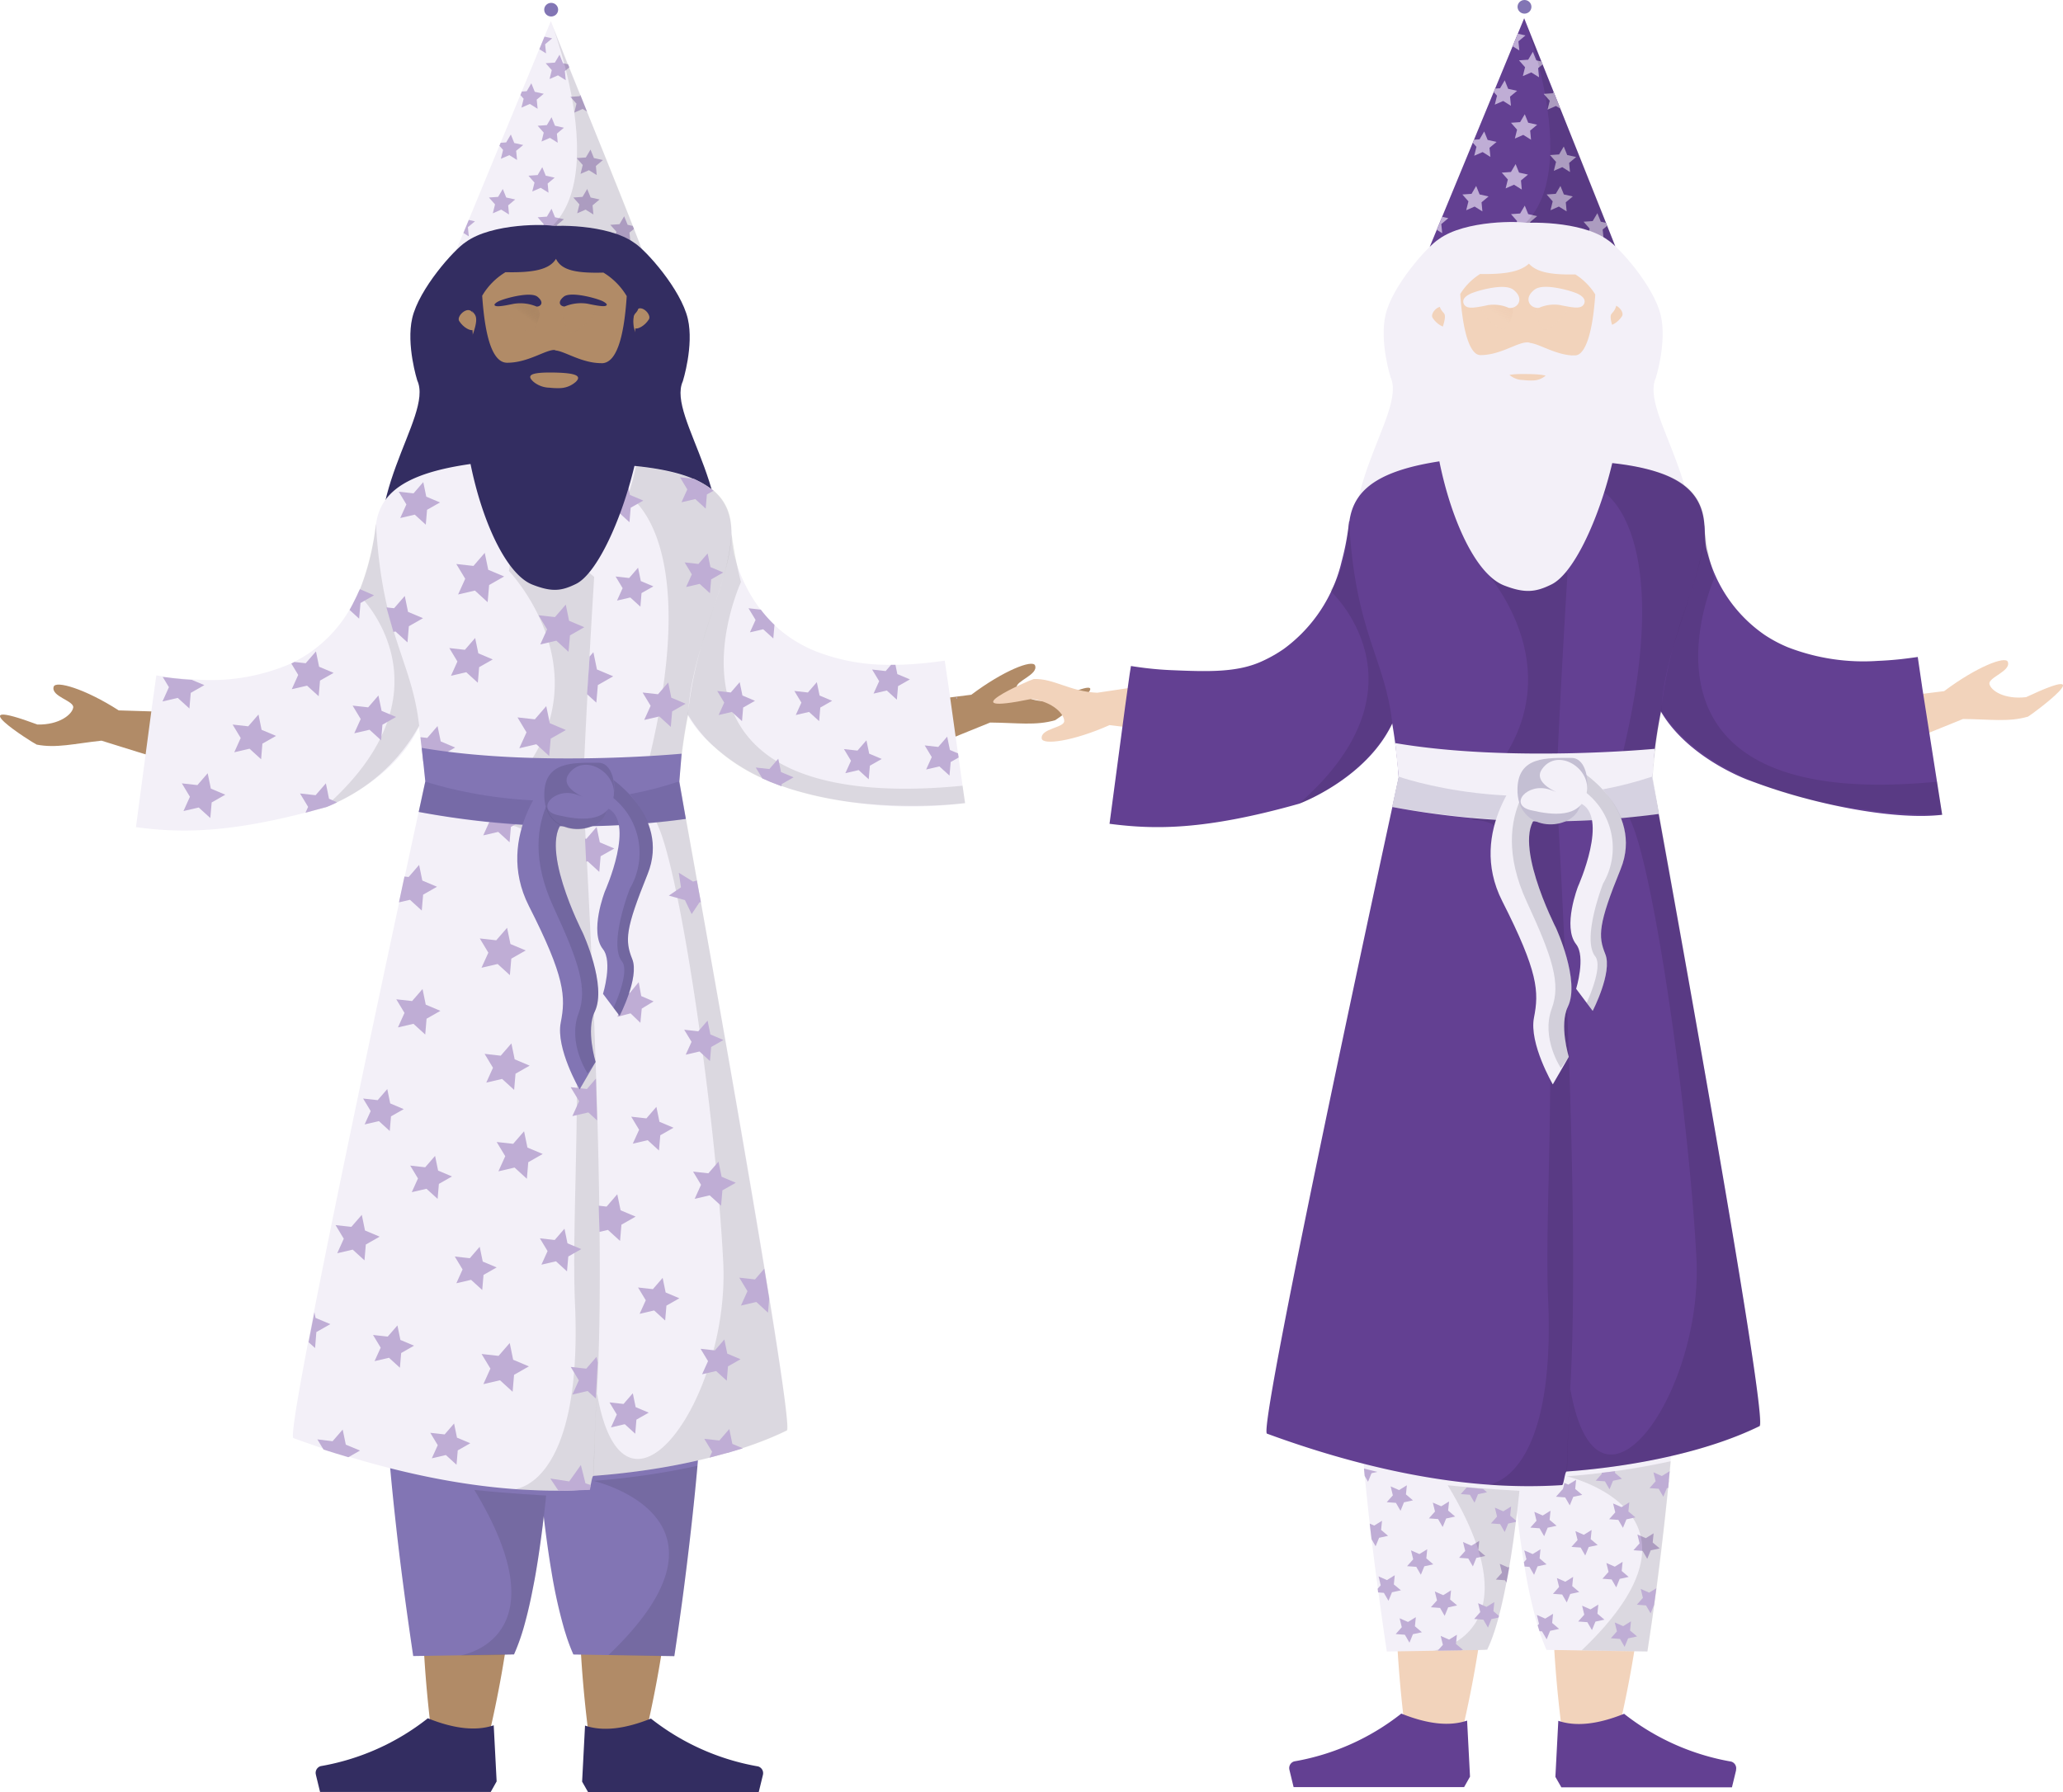 <svg xmlns="http://www.w3.org/2000/svg" xmlns:xlink="http://www.w3.org/1999/xlink" width="224.439" height="195.01" viewBox="0 0 224.439 195.01"><defs><style>.a{fill:#b18b67;}.a,.b,.c,.d,.e,.f,.h,.i,.j,.k,.m,.n,.o,.p,.q,.r,.s,.t,.u,.v{fill-rule:evenodd;}.b{fill:#332d61;}.c,.g{fill:#8275b4;}.d{fill:rgba(1,1,1,0.1);}.e,.u{fill:#f3f0f8;}.f,.l{fill:#bfadd5;}.h{fill:url(#a);}.i{fill:url(#b);}.j,.k{opacity:0.56;}.j{fill:url(#c);}.k{fill:url(#d);}.m{fill:#342c62;}.m,.n{opacity:0.15;}.n{fill:#181933;}.o{fill:#f2d3bb;}.p{fill:#634092;}.q{fill:url(#e);}.r{fill:url(#f);}.s,.t{opacity:0.5;}.s{fill:url(#g);}.t{fill:url(#h);}.u{stroke:#f3f0f8;stroke-miterlimit:10;}.v{fill:#c4bfd3;}.w{fill:#bab0d7;}</style><linearGradient id="a" x1="99.706" y1="-209.659" x2="99.811" y2="-211.185" gradientUnits="objectBoundingBox"><stop offset="0.46" stop-color="#b18b67"/><stop offset="0.91" stop-color="#907155" stop-opacity="0.2"/><stop offset="1" stop-color="#80644b" stop-opacity="0.2"/></linearGradient><linearGradient id="b" x1="1883.158" y1="-2396.232" x2="1883.265" y2="-2397.755" xlink:href="#a"/><linearGradient id="c" x1="0.3" y1="0.715" x2="0.779" y2="-0.003" xlink:href="#a"/><linearGradient id="d" x1="834.731" y1="0.715" x2="835.211" y2="-0.003" xlink:href="#a"/><linearGradient id="e" x1="76.014" y1="-284.546" x2="76.122" y2="-286.066" gradientUnits="objectBoundingBox"><stop offset="0.46" stop-color="#f2d3bb"/><stop offset="1" stop-color="#e9c1a7"/></linearGradient><linearGradient id="f" x1="1738.692" y1="-2320.12" x2="1738.796" y2="-2321.643" xlink:href="#e"/><linearGradient id="g" x1="0.3" y1="0.715" x2="0.779" y2="-0.003" gradientUnits="objectBoundingBox"><stop offset="0.39" stop-color="#f2d3bb"/><stop offset="1" stop-color="#e8c0a6" stop-opacity="0.4"/></linearGradient><linearGradient id="h" x1="778.656" y1="0.715" x2="779.135" y2="-0.003" xlink:href="#g"/></defs><g transform="translate(-0.012)"><g transform="translate(0.012 0.311)"><g transform="translate(34.34 112.144)"><path class="a" d="M314.84,585c.818,21.012,6.483,37.174,6.3,39.082a131.515,131.515,0,0,0-.365,38.359l5.846-.368c5.114-21.187,2.923-35.43,2.194-37.259A232.637,232.637,0,0,0,335.253,585Z" transform="translate(-307.978 -584.819)"/><path class="a" d="M368.64,584.43c.821,21.015,6.483,37.174,6.3,39.082a131.515,131.515,0,0,0-.365,38.359l5.846-.365c5.114-21.193,2.917-35.437,2.191-37.269a232.7,232.7,0,0,0,6.432-39.808Z" transform="translate(-344.722 -584.43)"/><g transform="translate(28.99 74.544)"><path class="b" d="M384.64,826.437l.317-6.1q2.853.97,7.168-.764a26.024,26.024,0,0,0,11.657,5.206h0a.761.761,0,0,1,.536.881.7.7,0,0,1-.016.079l-.45,1.845H385.293Z" transform="translate(-384.64 -819.57)"/></g><g transform="translate(0 74.516)"><path class="b" d="M312.243,827.494H293.675l-.45-1.848a.148.148,0,0,0-.016-.079.764.764,0,0,1,.539-.881h0A25.907,25.907,0,0,0,305.4,819.48q4.308,1.734,7.168.764l.317,6.106Z" transform="translate(-293.195 -819.48)"/></g></g><g transform="translate(41.538 113.25)"><path class="c" d="M384.681,635.949h0c-.025.269-.054.539-.079.812q-.523,5.2-1.268,10.918-.117.9-.247,1.817h0q-.339,2.482-.726,5.072l-10.985-.178a19.886,19.886,0,0,1-.77-2.029q-.1-.317-.2-.634a54.585,54.585,0,0,1-1.423-6.413c-.025-.155-.054-.317-.079-.469-.276-1.693-.523-3.509-.748-5.418h0c-1.953-16.8-1.855-40.9-.8-51.468v-.038l.8.019h0l.805.006,13.372.317C385.793,599.865,386.741,614.724,384.681,635.949Z" transform="translate(-350.534 -587.92)"/><path class="c" d="M333.507,639.417h0c-.032.3-.07.593-.1.888a.41.41,0,0,1-.016.139c-.216,1.728-.45,3.37-.71,4.9q-.146.878-.317,1.709c-.25,1.316-.523,2.536-.818,3.633l-.048.178a24.049,24.049,0,0,1-1.211,3.516l-2.869.048-2.536.041-5.567.089q-.488-3.294-.913-6.432c-.016-.13-.035-.26-.051-.39h0q-.371-2.768-.682-5.408h0c-.067-.567-.133-1.135-.193-1.693q-.3-2.657-.542-5.19c-.057-.6-.111-1.2-.165-1.791-1.775-20.01-.774-34.213,2.574-45.382l13.372-.317.8-.019h0l.8-.019v.038C335.364,598.531,335.463,622.608,333.507,639.417Z" transform="translate(-315.899 -587.92)"/><path class="d" d="M388.51,734.462a81.212,81.212,0,0,0,11.324-1.642c.006,0-.913,10.5-2.536,20.724-.485,0-7.149-.13-7.149-.13C405.861,738.438,388.51,734.462,388.51,734.462Z" transform="translate(-365.491 -686.884)"/><path class="d" d="M344.348,741.11c3.855.406,7.8.609,7.808.609s-1.217,12.846-3.522,17.287c-.488.1-5.824.114-5.824.114S354.223,757.424,344.348,741.11Z" transform="translate(-334.279 -692.546)"/></g><g transform="translate(49.641)"><path class="e" d="M176.813,32.089l-20.213.06.767-1.851h0l.586-1.417,3.335-8.075.136-.327,2.146-5.193.155-.384,1.9-4.6.564-1.366.7-1.687,1.877,4.7.13.32,1.2,3,.729,1.826,4.965,12.43.133.33Z" transform="translate(-156.6 -5.262)"/><path class="f" d="M173.213,47.915l.1,1-.846-.529-.916.4.241-.967-.4-.45.136-.327.6-.041.507-.862.374.926.973.219Z" transform="translate(-166.701 -31.817)"/><path class="f" d="M170,67.637l-.85-.529-.913.4.241-.97-.663-.748,1-.07.507-.859.374.926.976.216-.764.64Z" transform="translate(-164.263 -44.609)"/><path class="f" d="M183.544,60.147l-.85-.529-.916.4.241-.97-.659-.748,1-.07.507-.859.374.926.973.216-.764.64Z" transform="translate(-173.511 -39.493)"/><path class="f" d="M186.711,74.407l-.846-.529-.916.4.241-.967-.659-.748,1-.07.507-.859.374.926.973.216-.764.64Z" transform="translate(-175.676 -49.232)"/><path class="f" d="M198.954,67.637l-.85-.529-.916.4.241-.97-.659-.748,1-.07.507-.859.374.926.973.216-.764.64Z" transform="translate(-184.035 -44.609)"/><path class="f" d="M159.515,76.269l.1,1-.59-.368h0l.587-1.417.672.149Z" transform="translate(-158.253 -51.862)"/><path class="f" d="M186.711,43.007l-.846-.529-.916.4.241-.97-.659-.748,1-.07.507-.859.374.926.973.216-.764.644Z" transform="translate(-175.676 -27.787)"/><path class="f" d="M200.1,54.1l-.85-.529-.913.4.241-.97-.663-.748,1-.07.507-.859.374.926.976.216-.764.644Z" transform="translate(-184.821 -35.361)"/><path class="f" d="M197.57,34.386l-.476-.295-.913.4.241-.97-.663-.745,1-.073.086-.139Z" transform="translate(-183.345 -22.548)"/><path class="f" d="M211.529,76l.1,1-.846-.529-.916.4.241-.97-.663-.748,1-.07.507-.859.377.926.558.124.133.33Z" transform="translate(-192.689 -51.001)"/><path class="f" d="M180.368,30.345l.1,1-.846-.529-.916.4.241-.967-.352-.4.155-.384.533-.035.5-.862.374.926.976.216Z" transform="translate(-171.619 -19.817)"/><path class="f" d="M189.349,20.555l.1.992-.846-.529-.916.4.241-.97-.663-.748,1-.07.507-.859.377.926.567.127.13.32Z" transform="translate(-177.54 -13.13)"/><path class="f" d="M185.714,13.4l.1.992-.729-.453.564-1.366.834.184Z" transform="translate(-176.051 -8.896)"/><ellipse class="g" cx="0.758" cy="0.742" rx="0.758" ry="0.742" transform="translate(9.565)"/><path class="d" d="M362.69,265.329c11.917-2.695,3.56-24.249,3.56-24.249.913,2.7,7.808,19.088,10.046,25.251C373.031,272.6,362.69,265.329,362.69,265.329Z" transform="translate(-355.96 -239.092)"/></g><g transform="translate(41.376 24.173)"><path class="b" d="M371.857,311.469c.751-.257,6.832-.361,9.7,1.731,1.268.8,5.072,5.072,5.808,8.262.675,2.923-.545,6.784-.545,6.784-1.829,4,7.047,13.074,2.913,23.238-1.176,2.891-13.451,10.462-12.047-5.827.266-3.094-.98-9.951-.951-13.261C376.295,331.435,371.15,313.764,371.857,311.469Z" transform="translate(-353.909 -311.248)"/><path class="b" d="M329.489,332.121c.035,3.313-1.208,10.17-.951,13.264,1.395,16.288-10.883,8.718-12.047,5.827-4.121-10.164,4.755-19.24,2.913-23.238,0,0-1.221-3.861-.545-6.784.736-3.17,4.552-7.459,5.808-8.262,2.853-2.1,8.946-1.988,9.7-1.731C335.053,313.506,329.9,331.164,329.489,332.121Z" transform="translate(-315.387 -311.062)"/><path class="a" d="M358.634,337.756l4.755,7.675H346.981l4.651-7.586c-2.853-1.129-5.282-7.678-4.559-16.349.666-8.024,16.453-6.233,16.98-.361C364.867,330.21,360.936,337.166,358.634,337.756Z" transform="translate(-336.94 -314.496)"/><g transform="translate(27.521 9.057)"><path class="a" d="M402.429,341.821l-.1.9s-.4-2.264.2-2.9,1.687.529,1.363,1.024C403.4,341.611,402.648,341.916,402.429,341.821Z" transform="translate(-402.197 -339.63)"/></g><g transform="translate(8.526 9.253)"><path class="a" d="M343.8,342.42l.1.9s.4-2.26-.2-2.9c-.548-.593-1.687.529-1.363,1.027C342.826,342.211,343.577,342.519,343.8,342.42Z" transform="translate(-342.281 -340.248)"/></g><path class="h" d="M367.778,352.391c-.025.5-.663.333-.935.174a.558.558,0,0,1-.273-.669c.1-.168.58-.168.884-.092C367.6,351.833,367.787,352.2,367.778,352.391Z" transform="translate(-350.325 -338.855)"/><path class="i" d="M377.769,352.451c.025.5.663.333.951.174a.555.555,0,0,0,.269-.669c-.1-.168-.577-.168-.884-.092C377.947,351.9,377.76,352.258,377.769,352.451Z" transform="translate(-357.993 -338.896)"/><path class="j" d="M362.01,339.171c-.682,2.511-1.135,1.715-1.677,1.534a5.76,5.76,0,0,1-2.029-2.384c.178-.786,2.219-.558,2.774-.52C361.76,337.849,362.118,338.774,362.01,339.171Z" transform="translate(-344.697 -329.283)"/><path class="k" d="M377.881,339.281c.682,2.508,1.135,1.715,1.677,1.531a5.772,5.772,0,0,0,2.029-2.381c-.178-.786-2.219-.558-2.774-.52C378.135,337.959,377.777,338.887,377.881,339.281Z" transform="translate(-358.057 -329.358)"/><path class="b" d="M354.757,335.844a2.344,2.344,0,0,1,.552-.269c.843-.317,3.253-.923,3.934-.365.808.666.285,1.084-.1,1.065a4.516,4.516,0,0,0-2.5-.3c-1.417.3-2.045.355-2.083.111C354.545,336.022,354.643,335.939,354.757,335.844Z" transform="translate(-342.139 -327.399)"/><path class="b" d="M381.894,335.811a2.124,2.124,0,0,0-.552-.269c-.84-.317-3.253-.926-3.931-.365-.808.663-.288,1.081.1,1.065a4.561,4.561,0,0,1,2.5-.3c1.417.3,2.042.355,2.083.108C382.107,335.986,382.009,335.894,381.894,335.811Z" transform="translate(-357.457 -327.376)"/></g><g transform="translate(0 71.915)"><path class="a" d="M503.127,464.061c-2.387.276-3.839-.72-3.994-1.433s2.384-1.4,2-2.413c-.257-.675-3.421.548-6.933,3.189l-1.95.247-8.192,1.034-1,.127.615,2.818.783,3.586,5.174-2.1,2.581-1.049,1.772-.72,2.267-.919c2.983.029,4.968.355,7.073-.254C503.847,465.894,511.776,460,503.127,464.061Z" transform="translate(-388.528 -460.033)"/><path class="a" d="M188.863,473.716c2.127.418,4.083-.108,7.051-.428l2.3.716,1.8.561,2.644.805,5.266,1.636.571-3.725.447-2.942-1-.032-8.2-.254-1.953-.06c-3.649-2.346-6.863-3.284-7.079-2.574-.317,1.068,2.241,1.522,2.127,2.264s-1.5,1.9-3.89,1.848C180.1,468.245,188.33,473.469,188.863,473.716Z" transform="translate(-184.872 -464.92)"/></g><g transform="translate(14.785 49.921)"><path class="e" d="M263.367,428.816a11.5,11.5,0,0,1-1.065,3.842c-2.013,4.283-6.268,6.892-8.585,8.049l-.2.1-.1.048H253.4l-.158.073-.342.159h0l-.25.111-.247.1-.076.029-.073.032h-.041l-.073.029h0q-1.122.317-2.168.586c-9.007,2.324-14.006,2.168-18.457,1.585l1.7-12.808.488-3.506.029-.2.735.111c.371.054.732.1,1.091.139q1.065.12,2.067.178l.479.025a21.94,21.94,0,0,0,9.9-1.585l.447-.2.333-.168a14.539,14.539,0,0,0,1.712-1.024,14.792,14.792,0,0,0,4.273-4.644,18.075,18.075,0,0,0,.856-1.633c.067-.146.133-.295.2-.444.025-.057.048-.111.07-.168a21.344,21.344,0,0,0,.923-2.7c.016-.051.029-.1.041-.152a27.561,27.561,0,0,0,.6-2.932h0c.019-.117.035-.235.051-.352.038-.276.073-.555.1-.831a.176.176,0,0,1,0-.038l1.29-.086,3.912-.26C262.882,413.866,263.751,424.682,263.367,428.816Z" transform="translate(-231.51 -403.784)"/><path class="e" d="M447.751,439.638l-.415.048a46.054,46.054,0,0,1-18.739-1.636h0l-.8-.276h-.035l-.437-.162-.092-.038c-.1-.035-.317-.12-.634-.244l-.07-.029c-.238-.1-.523-.228-.843-.384a22.266,22.266,0,0,1-5.627-3.773,11.848,11.848,0,0,1-3.912-7.383c-.4-3.887.469-14.05.558-17.392l3.877.244,1.268.079c.032.276.067.548.108.815.016.114.032.222.051.333l.244-.292c.041.247.067.51.086.78a12.967,12.967,0,0,0,.263,2.267.6.6,0,0,0,.041.143c.089.3.178.6.276.888a16.84,16.84,0,0,0,2.59,4.965A13.91,13.91,0,0,0,427,420.242a14.186,14.186,0,0,0,1.9,1.512,15.251,15.251,0,0,0,2.473,1.312,21.593,21.593,0,0,0,8.3,1.519h.476c.339,0,.688,0,1.04-.025.812-.035,1.655-.1,2.536-.193q.891-.1,1.813-.231l.029.184.485,3.3.926,6.613.063.441Z" transform="translate(-357.543 -402.48)"/><path class="e" d="M285.428,496.033c-.951-1.084,14.361-71.447,14.361-71.447-1.5-21.912-15-32.612,7.12-34.8l2.634.761a32.284,32.284,0,0,0,6.955.114l2.485-.634c24.705.859,9.764,13.131,8.4,34.555,0,0,12.846,70.062,11.7,70.629-5.561,2.726-13.343,4.375-21,4.945-.193,0-.3,1.465-.495,1.477C306.368,502.4,294.739,499.454,285.428,496.033Z" transform="translate(-268.306 -389.79)"/><path class="d" d="M409.57,496.3c-8.747,4.264-21.06,4.961-21.06,4.961s.288-9.58.409-8.9c2.958,16.647,14.456.437,13.717-14.348-.77-15.429-4.625-42.551-7.228-47.8a30.283,30.283,0,0,1-.739-7.39c5.668-23.9-2.387-28.256-2.387-28.256a28.758,28.758,0,0,0,.865-3.189,25.852,25.852,0,0,1,6.023,1.268c9.755,3.728.159,14.726-.361,25.812a59.015,59.015,0,0,0-.951,7.234S410.54,495.826,409.57,496.3Z" transform="translate(-338.738 -390.876)"/><path class="d" d="M363.731,512.439s-6.569.247-7.967-.082c0,0,7.311-.491,6.442-20.162-.694-15.436,3.563-51.871-8.017-52.2-.888-.025-.6-2.375.035-3,12.532-12.281.786-24.518.786-24.518.574-1.725-2.08-6.879-2.08-6.879,2.961.181,11.356,7.536,11.362,7.536s-.548,8.544-1.068,19.63a20.5,20.5,0,0,0,.082,7.723s2.473,42.56,1.268,61.648c-.269,4.324-.282,8.829-.365,8.826C364.023,510.952,363.915,512.376,363.731,512.439Z" transform="translate(-314.437 -400.588)"/><path class="d" d="M306.414,433.072a19.764,19.764,0,0,1-8.474,8.1c-.07.035-1.408.656-1.655.761l-.225.07c12.38-10.829,6.588-19.972,4.321-22.616a9.509,9.509,0,0,0-.656-.7l.3-.6a29.723,29.723,0,0,0,1.687-6.974.158.158,0,0,1,0-.035C302.381,423.273,305.625,425.955,306.414,433.072Z" transform="translate(-275.596 -404.331)"/><path class="d" d="M451.081,443.735l-.415.048c-2,.209-10.839.935-18.739-1.636h0l-.8-.276h-.035l-.437-.162-.092-.038c-.209-.079-.415-.159-.634-.244l-.07-.029-.222-.1c-.2-.086-.409-.171-.612-.263a19.554,19.554,0,0,1-5.637-3.8,15.532,15.532,0,0,1-2.47-3.151c1.062-9.441,4.162-12.925,4.755-19.655v-.057c0-.019.174,1.423.574,3.354.127.612.279,1.268.453,1.959,0,0-6.16,13.347,3.833,19.459.1.063.2.121.3.178,3.874,2.244,10.3,3.471,19.972,2.52Z" transform="translate(-360.873 -406.577)"/></g><g transform="translate(17.676 51.628)"><path class="l" d="M202.33,286.208l-1.262-1.154-.168.041-.12-2.5.146.016,1.116-1.29.346,1.674,1.576.666-1.487.843Z" transform="translate(-154.809 -243.274)"/><path class="l" d="M214.129,339.012l-1.068-1.027-1.436.374.625-1.42-.739-1.312,1.458.149.976-1.186.276,1.512,1.344.58-1.287.786Z" transform="translate(-162.137 -279.657)"/><path class="l" d="M181.049,245.271l-1.4-1.281-1.851.431.783-1.728-.98-1.626,1.886.209,1.243-1.436.384,1.861,1.75.739-1.652.938Z" transform="translate(-138.977 -214.944)"/><path class="l" d="M168.34,276.264l-1.236-1.129-1.63.38.691-1.525-.865-1.433,1.664.187,1.094-1.265.339,1.639,1.541.65-1.455.827Z" transform="translate(-130.577 -236.554)"/><path class="l" d="M139.792,167.589l-1.2-1.091-1.579.368.669-1.477L136.85,164l1.61.181,1.059-1.224.327,1.585,1.493.628-1.408.8Z" transform="translate(-111.146 -162.437)"/><path class="l" d="M134.912,207.083l-1.306-1.189-.225.051-.761-2.672.837.092,1.16-1.335.355,1.731,1.629.688-1.538.875Z" transform="translate(-108.257 -189.121)"/><path class="l" d="M160.011,192.607l-1.385-1.265-1.829.425.774-1.709-.97-1.607,1.867.209,1.227-1.42.38,1.839,1.728.729-1.63.929Z" transform="translate(-124.635 -179.02)"/><path class="l" d="M188.092,210.133l-1.325-1.208-1.75.406.742-1.636-.929-1.538,1.785.2L187.791,205l.361,1.759,1.655.7-1.56.888Z" transform="translate(-143.915 -191.149)"/><path class="l" d="M202.488,226.818l-1.008-.919.273-4.093.412-.476.39,1.88,1.766.745-1.668.951Z" transform="translate(-155.287 -202.302)"/><path class="l" d="M157.317,221.323l-1.259-1.148-1.661.387.7-1.553-.881-1.461,1.693.19,1.116-1.287.346,1.668,1.569.666-1.48.84Z" transform="translate(-123.009 -198.969)"/><path class="l" d="M289.457,457.233l-1.48.84-.146,1.7-1.268-1.151-1.658.387.7-1.553-.748-1.24.333-.168,1.23.136,1.116-1.287.342,1.668Z" transform="translate(-270.838 -435.955)"/><path class="l" d="M307.493,434.216l-1.157.659-.317.184-.146,1.7-1.043-.951c.317-.52,1.1-2.187,1.122-2.245h.032Z" transform="translate(-284.477 -421.38)"/><path class="l" d="M124.127,241.066l-1.259-1.148-1.661.384.7-1.55-.881-1.461,1.693.19,1.116-1.29.346,1.671,1.569.663-1.48.843Z" transform="translate(-100.341 -212.451)"/><path class="l" d="M291.875,502.263h-.022l-.159.073-.342.158h0l-.25.111-.247.1-.076.029-.073.032h-.041l-.073.029h0q-1.122.317-2.168.586l.288-.634-.881-1.461,1.693.19,1.119-1.29.342,1.671Z" transform="translate(-272.867 -466.887)"/><path class="l" d="M65.517,267.746,64.256,266.6l-1.658.384.7-1.553-.878-1.458,1.693.19,1.116-1.29.346,1.671,1.569.663-1.48.843Z" transform="translate(-60.312 -230.673)"/><path class="l" d="M82.947,247.583l-1.259-1.148-1.661.387.7-1.553-.881-1.461,1.7.19,1.116-1.287L83,244.378l1.572.663-1.484.843Z" transform="translate(-72.216 -216.905)"/><path class="l" d="M245.186,464.534l-1.48.843-.146,1.7-1.268-1.151-1.661.387.7-1.553-.675-1.119c.371.054.732.1,1.091.139q1.065.12,2.067.178Z" transform="translate(-240.63 -441.924)"/><path class="l" d="M146.433,251.573l-1.259-1.148-.593.136-.3-2.657.748.082,1.116-1.287.346,1.668,1.569.666-1.48.84Z" transform="translate(-116.22 -219.63)"/><path class="l" d="M325.9,530.555l-1.509.859-.149,1.731-1.284-1.17-1.2.279c.2-.951.4-1.9.6-2.812l.457.051,1.138-1.312.349,1.7Z" transform="translate(-296.033 -486.004)"/><path class="l" d="M167.935,321.075l-1.331-1.214-1.756.409.745-1.642-.932-1.547,1.791.2,1.179-1.36.365,1.766,1.661.7-1.566.891Z" transform="translate(-130.14 -266.905)"/><path class="l" d="M198.722,372.236l-.957-.872-1.737.4.735-1.623-.923-1.528,1.775.2.976-1.132Z" transform="translate(-151.435 -302.256)"/><path class="l" d="M169.525,360.66l-1.309-1.192-1.721.4.729-1.614-.913-1.515,1.756.2,1.16-1.338.358,1.734,1.629.688-1.538.875Z" transform="translate(-131.267 -294.006)"/><path class="l" d="M139.158,341.9l-1.281-1.167-1.687.393.713-1.579-.894-1.48,1.721.19,1.135-1.309.349,1.7,1.595.675-1.506.856Z" transform="translate(-110.572 -281.269)"/><path class="l" d="M127.518,375.842l-1.179-1.075-1.553.361.659-1.455-.824-1.363,1.585.178,1.043-1.208.32,1.563,1.471.621-1.385.786Z" transform="translate(-102.793 -304.715)"/><path class="l" d="M143.77,398.876l-1.211-1.1-1.6.371.675-1.493-.846-1.4,1.63.184,1.075-1.24.33,1.6,1.509.637-1.423.812Z" transform="translate(-113.837 -320.362)"/><path class="l" d="M173.744,390.931l-1.338-1.22-1.759.412.745-1.648-.932-1.547,1.794.2,1.186-1.366.365,1.772,1.664.7-1.572.894Z" transform="translate(-134.101 -314.605)"/><path class="l" d="M188.238,423.851l-1.2-1.094-1.582.368.669-1.48-.837-1.389,1.614.181,1.062-1.227.327,1.588,1.5.631-1.411.805Z" transform="translate(-144.229 -337.45)"/><path class="l" d="M118.315,419.409l-1.281-1.167-1.683.393.713-1.579-.894-1.481,1.718.19,1.135-1.306.349,1.7,1.595.672-1.506.856Z" transform="translate(-96.339 -334.206)"/><path class="l" d="M159.073,430.128l-1.214-1.106-1.6.371.675-1.5-.846-1.408,1.633.184,1.075-1.243.333,1.607,1.512.64-1.427.812Z" transform="translate(-124.286 -341.699)"/><path class="l" d="M293.131,683.017l-1.522.865-.139,1.737-.71-.634q.317-1.585.634-3.256l.127.612Z" transform="translate(-274.868 -590.875)"/><path class="l" d="M130.946,457l-1.189-1.084-1.569.365.666-1.468-.834-1.379,1.6.178,1.056-1.217.323,1.579,1.484.625-1.4.8Z" transform="translate(-105.115 -360.112)"/><path class="l" d="M298.421,724.279l-1.268.726q-1.369-.406-2.7-.831l-.672-1.11,1.655.2,1.1-1.268.339,1.642Z" transform="translate(-276.93 -618.379)"/><path class="l" d="M150.533,490.566l-1.16-1.059-1.528.358.647-1.43-.812-1.344,1.56.174,1.027-1.186.317,1.538,1.446.609-1.363.777Z" transform="translate(-118.543 -383.121)"/><path class="l" d="M168.656,463.74l-1.373-1.252-1.807.422.764-1.693-.961-1.588,1.848.206,1.214-1.4.374,1.82,1.712.723-1.614.916Z" transform="translate(-130.563 -364.237)"/><path class="l" d="M198.606,467.72l-.891-.812-1.658.387.7-1.55-.881-1.458,1.693.19,1.113-1.287.13.618Z" transform="translate(-151.462 -367.488)"/><path class="l" d="M189.777,503.148l-.9-1.351,2.054.314,1.268-1.782.5,1.991.574.187-.082.523Z" transform="translate(-146.681 -392.854)"/><path class="l" d="M211.979,480.1l-1.138-1.037-1.5.349.634-1.4-.8-1.322,1.531.171,1.008-1.163.311,1.509,1.42.6-1.338.761Z" transform="translate(-160.546 -376.032)"/><path class="l" d="M430.757,723.9h0q-.831.26-1.671.5h-.06q-.951.266-1.9.51h0l.288-.634-.853-1.411,1.639.184,1.081-1.249.333,1.617,1.129.476" transform="translate(-367.616 -618.242)"/><path class="l" d="M243.28,461.726l-1.16-1.056-1.525.355.647-1.43-.812-1.344,1.56.174,1.027-1.186.317,1.538,1.442.609-1.363.777Z" transform="translate(-181.889 -363.424)"/><path class="l" d="M240.9,400.987l-1.24-1.129-1.633.38.691-1.528-.865-1.436,1.664.184,1.1-1.268.339,1.645,1.544.653-1.458.827Z" transform="translate(-180.127 -321.728)"/><path class="l" d="M441.833,669.991v.133l-.124,1.433-1.268-1.16-1.674.39.71-1.563-.888-1.471,1.706.19.98-1.132.029-.032Q441.573,668.406,441.833,669.991Z" transform="translate(-375.833 -580.664)"/><path class="l" d="M221.928,440.728l-1.2-1.094-1.579.368.669-1.477-.84-1.389,1.614.181,1.062-1.227.327,1.588,1.493.631-1.408.8Z" transform="translate(-167.239 -348.979)"/><path class="l" d="M207.8,412.455l-1.316-1.2-.926.216-.079-2.853.856.1,1.163-1.344.361,1.744,1.636.691-1.544.878Z" transform="translate(-158.019 -329.364)"/><path class="l" d="M219.648,382.132l-1.227-1.122-1.62.377.688-1.512-.859-1.423,1.652.184,1.087-1.255.333,1.626,1.531.647-1.442.821Z" transform="translate(-165.634 -308.881)"/><path class="l" d="M237.619,352.173l-1.138-1.037-1.5.349.637-1.4-.8-1.319,1.531.171,1.011-1.163.308,1.509,1.42.6-1.338.761Z" transform="translate(-178.057 -288.658)"/><path class="l" d="M229.53,299.519l1.325-.9-.238-1.588,1.55.964.409-.124.444,2.374-.149,0-.853,1.284-.732-1.519Z" transform="translate(-174.445 -254.004)"/><path class="l" d="M223.6,236.561l-1.249-1.138-1.645.384.7-1.541-.875-1.446,1.68.187,1.106-1.278.339,1.655,1.557.656-1.468.837Z" transform="translate(-168.298 -209.405)"/><path class="l" d="M237.715,191.764l-1.122-1.021-1.474.342.625-1.379-.783-1.3,1.506.168.992-1.144.308,1.484,1.395.59-1.319.751Z" transform="translate(-178.153 -179.149)"/><path class="l" d="M213.975,196.579l-1.1-1-1.446.336.612-1.35-.764-1.271,1.474.165.97-1.119.3,1.452,1.366.577-1.29.732Z" transform="translate(-161.98 -182.503)"/><path class="l" d="M444.572,441.9h0l-.127,1.48-1.1-1-1.442.333.612-1.35-.767-1.268,1.338.149a13.918,13.918,0,0,0,1.484,1.655Z" transform="translate(-377.991 -425.847)"/><path class="l" d="M248.845,235.859l-1.1-1-1.442.336.609-1.35-.764-1.268,1.474.165.97-1.122.3,1.452,1.366.577-1.287.732Z" transform="translate(-185.796 -209.33)"/><path class="l" d="M275.315,235.859l-1.1-1-1.442.336.612-1.35-.767-1.268,1.474.165.97-1.122.3,1.452,1.366.577-1.287.732Z" transform="translate(-203.874 -209.33)"/><path class="l" d="M488.269,461.085l-1.287.732-.13,1.477-1.094-1-1.442.336.612-1.35-.767-1.268,1.471.168.59-.682h.476l.206,1.011Z" transform="translate(-406.956 -439.097)"/><path class="l" d="M321.05,252.587l-.869.495-.127,1.477-1.1-1-1.442.336.612-1.351-.767-1.271,1.474.165.97-1.119.3,1.452.881.371Z" transform="translate(-234.431 -222.102)"/><path class="l" d="M292.325,255.819l-1.094-1-1.446.336.612-1.351-.767-1.271,1.474.165.973-1.119.3,1.452,1.366.577-1.29.732Z" transform="translate(-215.492 -222.963)"/><path class="l" d="M448.342,493.759l-1.287.735-.019.219H447l-.437-.162-.092-.038c-.1-.035-.317-.12-.634-.244l-.07-.029-.222-.1c-.2-.086-.409-.171-.612-.263v-.022l-.7-1.16,1.477.162.758-.875.212-.244.086.422.212,1.03Z" transform="translate(-379.685 -461.116)"/><path class="l" d="M421.04,398.542l-1.135-1.037-1.5.349.634-1.4-.793-1.316,1.525.168A12.692,12.692,0,0,1,421.9,396.6l-.732.4Z" transform="translate(-361.941 -395.14)"/><path class="l" d="M209.849,166.994l-1.167-1.065-1.538.358.65-1.439-.815-1.35,1.569.174,1.033-1.192.317,1.544,1.455.615-1.373.78Z" transform="translate(-159.043 -162.109)"/><path class="c" d="M328.893,488l.384,3.658-.716,3.316a91.776,91.776,0,0,0,29.061.758l-.707-4.067.247-3.031S341.38,490.14,328.893,488Z" transform="translate(-300.684 -458.561)"/><path class="m" d="M329.249,499.55s13.416,4.755,27.581,0l.751,4.061s-12.383,2.219-29.061-.758Z" transform="translate(-300.657 -466.45)"/><path class="c" d="M390.7,496.62s7.222,4.546,4.6,11.01c-2.441,6-2.466,7.263-1.668,9.244s-1.376,6.179-1.376,6.179l-1.807-2.4s1.068-3.487,0-4.854c-1.519-1.9.206-6.3.206-6.3s3.443-7.675.216-9.079Z" transform="translate(-342.522 -464.449)"/><path class="c" d="M366.192,496.64s-6.47,6.734-2.536,14.478,4.013,9.872,3.459,12.681,2.051,7.272,2.051,7.272l1.744-3s-1.068-3.459-.1-5.459c1.37-2.821-1.3-8.591-1.3-8.591s-5.155-10.034-1.791-12.4Z" transform="translate(-323.788 -464.462)"/><path class="n" d="M390.25,495.62s8.065,4.242,5.339,11.327c-2.121,5.51-2.628,6.8-1.668,9.244.78,1.988-1.376,6.188-1.376,6.188l-.663-.884s1.836-3.89.926-5.05c-1.5-1.924.859-7.926.859-7.926a7.687,7.687,0,0,0-2.01-10.024Z" transform="translate(-342.817 -463.766)"/><path class="n" d="M373.586,495.14s-6.974,4.882-2.283,15.043c2.777,5.995,3.731,8.9,2.73,11.59-1.214,3.256.983,6.515.983,6.515l.878-1.23s-1.068-3.459-.1-5.459c1.37-2.821-1.3-8.591-1.3-8.591s-6.48-12.516-.184-12.969Z" transform="translate(-328.769 -463.438)"/><path class="c" d="M376.551,495.849c-1.468-2.336,3.738-1.363,1.842,2.755-1.119,2.435-6.784,2.5-6.657-2.273.082-3.538,3.221-3.335,5.9-3.335S379.709,500.873,376.551,495.849Z" transform="translate(-330.171 -461.972)"/><path class="n" d="M376.458,495.962c-1.468-2.34,3.738-1.366,1.845,2.752-1.122,2.435-6.784,2.5-6.657-2.273.086-3.535,3.227-3.335,5.909-3.335S379.615,501,376.458,495.962Z" transform="translate(-330.109 -462.047)"/><path class="c" d="M375.867,497.033c2.463.824-2.124-.387-.843-2.219,1.7-2.441,5.5-.048,4.854,2.641s-3.63,2.4-6.077,1.817S373.432,496.218,375.867,497.033Z" transform="translate(-330.834 -462.522)"/></g><path class="b" d="M354.316,313.05c-11.042.2-9.78,8.071-9.7,8.081.032,1.252,1.287.463.209,3.379-2.986,8.065,1.455,25.045,6.559,27.042,2.146.837,3.17.691,4.755-.089,3.975-1.988,9.587-18.837,6.6-26.9-1.081-2.917.178-2.13.206-3.383C363.012,321.169,365.428,313.795,354.316,313.05Zm1.721,16.485a2.688,2.688,0,0,1-1.734.634,7.589,7.589,0,0,1-1.062-.048,2.819,2.819,0,0,1-1.734-.634c-.761-.678-.488-1.062,2.219-1.014,2.406.044,3.1.361,2.311,1.068Zm2.888-2.083c-2.162.016-4.017-1.3-5.022-1.382h0a.317.317,0,0,0-.155-.054c-.983,0-2.888,1.4-5.123,1.389q-2.219,0-2.711-7.291a7.335,7.335,0,0,1,2.536-2.562c2.99.067,4.781-.266,5.494-1.455.577,1.227,2.127,1.585,5.158,1.5a7.416,7.416,0,0,1,2.536,2.561q-.476,7.285-2.714,7.3Z" transform="translate(-293.455 -288.246)"/></g><g transform="translate(104.026 0)"><g transform="translate(36.242 112.024)"><path class="o" d="M648.37,583.65c.818,20.99,6.477,37.133,6.293,39.038A131.323,131.323,0,0,0,654.3,661l5.836-.365c5.11-21.161,2.92-35.392,2.191-37.215a232.745,232.745,0,0,0,6.435-39.77Z" transform="translate(-641.516 -583.466)"/><path class="o" d="M702.11,583.07c.818,20.99,6.477,37.133,6.293,39.041a131.332,131.332,0,0,0-.365,38.312l5.84-.368c5.107-21.161,2.917-35.389,2.187-37.215a232.377,232.377,0,0,0,6.435-39.77Z" transform="translate(-678.22 -583.07)"/><g transform="translate(28.959 74.462)"><path class="p" d="M718.1,824.81l.317-6.1q2.853.97,7.158-.764a25.97,25.97,0,0,0,11.644,5.2h0a.755.755,0,0,1,.536.878.716.716,0,0,1,0,.079l-.447,1.845H718.75Z" transform="translate(-718.1 -817.95)"/></g><g transform="translate(0 74.436)"><path class="p" d="M645.778,825.872H627.23l-.447-1.845a.316.316,0,0,1-.016-.079.754.754,0,0,1,.536-.878h0a25.9,25.9,0,0,0,11.644-5.2q4.3,1.731,7.158.761l.317,6.1Z" transform="translate(-626.751 -817.87)"/></g></g><g transform="translate(43.431 113.124)"><path class="e" d="M718.1,634.521h0c-.025.269-.054.539-.079.812q-.517,5.193-1.268,10.906c-.082.6-.162,1.2-.247,1.813h0q-.342,2.482-.726,5.072l-10.975-.181a20.179,20.179,0,0,1-.77-2.029c-.067-.206-.133-.418-.2-.634a54,54,0,0,1-1.42-6.407c-.029-.155-.054-.317-.079-.469-.276-1.69-.526-3.487-.748-5.412h0c-1.95-16.8-1.851-40.842-.8-51.411a.2.2,0,0,1,0-.041l.8.022h0l.8.019,13.359.317C719.223,598.479,720.168,613.316,718.1,634.521Z" transform="translate(-684.002 -586.54)"/><path class="e" d="M667.017,637.986h0q-.054.447-.1.884l-.019.143c-.212,1.725-.447,3.364-.707,4.895q-.147.88-.317,1.712c-.254,1.309-.526,2.536-.818,3.627l-.048.177a24.133,24.133,0,0,1-1.2,3.519l-2.853.048-2.536.041-5.561.089q-.494-3.294-.913-6.426a3.432,3.432,0,0,0-.051-.393h0q-.377-2.764-.694-5.405h0c-.07-.567-.133-1.132-.2-1.693q-.3-2.653-.539-5.183-.089-.9-.165-1.788c-1.775-19.972-.774-34.175,2.568-45.334l13.362-.317.8-.019h0l.8-.022v.041C668.872,597.148,668.97,621.194,667.017,637.986Z" transform="translate(-649.428 -586.54)"/><path class="f" d="M503.043,526.4l-.976.212-.377.926-.5-.862-1-.076.666-.745-.238-.97.913.4.853-.526-.1,1Z" transform="translate(-488.897 -470.217)"/><path class="f" d="M485.2,529.279l-.976.212-.377.922-.5-.862-1-.073.666-.745-.238-.973.913.4.853-.523-.1.992Z" transform="translate(-476.713 -472.184)"/><path class="f" d="M656.377,753.329l-.976.212-.38.922-.444-.773h0c-.07-.567-.133-1.132-.2-1.693l.491.216.85-.523-.1.992Z" transform="translate(-652.81 -699.334)"/><path class="f" d="M659.622,772.029l-.976.212-.38.926-.5-.862-.634-.048a3.419,3.419,0,0,0-.051-.393h0l.339-.38-.235-.97.913.4.85-.526-.1,1Z" transform="translate(-654.654 -712.106)"/><path class="f" d="M699.141,766.793q-.147.88-.317,1.712l-.149-.254-1-.076.666-.745-.238-.97.913.4Z" transform="translate(-682.383 -709.422)"/><path class="f" d="M709.74,763.1l-.977.212-.38.926-.5-.866-.529-.038c-.029-.155-.054-.317-.079-.469l.279-.317-.238-.97.916.4.85-.523-.1.992Z" transform="translate(-688.933 -706)"/><path class="f" d="M541.6,522.662l-.976.209-.38.926-.5-.865-1-.073.666-.745-.235-.97.913.4.85-.526-.1,1Z" transform="translate(-515.226 -467.662)"/><path class="f" d="M562.886,523.812l-.976.209-.38.926-.5-.862-1-.076.666-.745-.235-.97.913.4.85-.526-.1,1Z" transform="translate(-529.767 -468.448)"/><path class="f" d="M535.266,538.772l-.976.212-.38.922-.5-.862-1-.076.666-.745-.238-.97.916.4.85-.526-.1,1Z" transform="translate(-510.903 -478.665)"/><path class="f" d="M552.243,533.6l-.977.212-.377.923-.5-.862-1-.076.666-.745-.238-.97.916.4.85-.523-.1.992Z" transform="translate(-522.5 -475.134)"/><path class="d" d="M722,732.889a80.655,80.655,0,0,0,11.311-1.639c.006,0-.913,10.49-2.536,20.7-.482,0-7.143-.133-7.143-.133C739.319,736.877,722,732.889,722,732.889Z" transform="translate(-698.993 -685.374)"/><path class="d" d="M677.844,739.5c3.852.4,7.8.605,7.8.609s-1.214,12.83-3.516,17.268c-.488.092-5.817.114-5.817.114S687.71,755.8,677.844,739.5Z" transform="translate(-667.788 -691.009)"/><path class="f" d="M478.213,507.319l-.976.212-.377.926-.5-.866-1-.073.666-.745-.238-.973.913.4.85-.523-.1.992Z" transform="translate(-471.939 -457.185)"/><path class="f" d="M492.683,512.879l-.976.212-.377.926-.5-.865-1-.073.666-.748-.238-.97.913.4.853-.523-.1.992Z" transform="translate(-481.822 -460.983)"/><path class="f" d="M503.616,506.936l-.976.212-.38.923-.5-.862-1-.076.647-.723,1.788.168Z" transform="translate(-489.286 -457.684)"/><path class="f" d="M698.706,748.321l-.019.143-.827.181-.38.922-.5-.862-1-.076.666-.745-.238-.97.916.4.85-.526-.1,1Z" transform="translate(-681.222 -695.987)"/><path class="f" d="M653.865,734.131l-.634.146-.38.926-.365-.634-.076-.8Z" transform="translate(-651.465 -687.095)"/><path class="f" d="M493.366,543.379l-.976.212-.38.926-.5-.865-1-.073.666-.745-.235-.97.913.4.85-.526-.1,1Z" transform="translate(-482.286 -481.814)"/><path class="f" d="M481.283,552.589l-.976.212-.377.922-.5-.862-1-.073.666-.748-.238-.97.913.4.853-.523-.1.992Z" transform="translate(-474.036 -488.104)"/><path class="f" d="M495.595,558.629l-.209.048-2.546.041.567-.634-.238-.97.913.4.85-.526-.1,1Z" transform="translate(-483.877 -492.229)"/><path class="f" d="M508.017,547.453l-.77.168-.377.923-.5-.862-1-.076.663-.745-.235-.97.913.4.85-.523-.1.992.606.514Z" transform="translate(-492.435 -484.566)"/><path class="f" d="M752.492,735.678h.019c-.025.269-.054.539-.079.812l-.152.032-.38.926-.5-.865-1-.073.666-.745-.238-.97.916.4.85-.526Z" transform="translate(-718.39 -687.71)"/><path class="f" d="M549.943,501.671l-.976.212-.377.926-.5-.865-1-.073.666-.745-.029-.111,1.474-.174-.019.187Z" transform="translate(-520.929 -453.88)"/><path class="f" d="M721.163,739.269l-.976.212-.38.926-.5-.865-1-.073.663-.745c.092,0,.171-.387.171-.387l.079-.371.428.187.85-.523-.1.992Z" transform="translate(-696.473 -689.731)"/><path class="f" d="M527.5,516.042l-.976.209-.38.926-.5-.862-1-.076.666-.745-.235-.97.913.4.85-.526-.1,1Z" transform="translate(-505.596 -463.141)"/><path class="f" d="M554.546,513.169l-.976.212-.38.923-.5-.862-1-.076.666-.745-.238-.97.916.4.85-.523-.1.992Z" transform="translate(-524.071 -461.181)"/><path class="f" d="M748.171,774.85c-.082.6-.162,1.2-.247,1.813h0l-.377.916-.5-.862-1-.076.663-.745-.235-.97.913.4Z" transform="translate(-715.419 -715.152)"/><path class="f" d="M555.123,554.022l-.977.212-.377.922-.5-.862-1-.076.666-.745-.238-.97.913.4.85-.526-.1,1Z" transform="translate(-524.467 -489.081)"/><path class="f" d="M543.9,548.269l-.976.212-.38.926-.5-.865-1-.073.666-.745-.235-.973.913.4.85-.523-.1.992Z" transform="translate(-516.797 -485.153)"/><path class="f" d="M714.145,785.262l-.976.212-.377.922-.5-.862-.279-.022c-.067-.206-.133-.418-.2-.634l.149-.165-.238-.97.913.4.853-.526-.1,1Z" transform="translate(-691.972 -721.142)"/></g><g transform="translate(51.529)"><path class="p" d="M510.3,31.08l-20.188.06.764-1.851h0l.583-1.414,3.332-8.065.136-.327,2.143-5.19.159-.38,1.9-4.6.564-1.363.694-1.683,1.877,4.7.13.32,1.2,2.993.729,1.826,4.961,12.418.13.33Z" transform="translate(-490.11 -4.282)"/><path class="f" d="M506.693,46.892l.1.992-.846-.529-.913.4.241-.97-.4-.447.136-.327.6-.041.507-.859.374.923.973.216Z" transform="translate(-500.191 -30.809)"/><path class="f" d="M503.491,66.584l-.846-.526-.916.4.241-.967-.659-.748,1-.07.5-.859.374.923.976.219-.764.64Z" transform="translate(-497.759 -43.581)"/><path class="f" d="M517.011,59.1l-.846-.529-.913.4.241-.967-.663-.748,1-.07.507-.859.374.923.973.219-.764.64Z" transform="translate(-506.993 -38.472)"/><path class="f" d="M520.181,73.344l-.846-.526-.916.4.241-.967L518,71.5l.992-.07.507-.859.374.926.973.216-.761.64Z" transform="translate(-509.158 -48.198)"/><path class="f" d="M532.408,66.584l-.846-.526-.913.4.241-.967-.659-.748.992-.07.507-.859.374.923.973.219-.764.64Z" transform="translate(-517.511 -43.581)"/><path class="f" d="M493.015,75.209l.1.992-.59-.368h0l.583-1.414.672.149Z" transform="translate(-491.756 -50.827)"/><path class="f" d="M520.181,41.984l-.846-.526-.916.4.241-.967L518,40.139l.992-.07.507-.859.374.923.973.219-.761.64Z" transform="translate(-509.158 -26.78)"/><path class="f" d="M533.558,53.057l-.843-.529-.916.4.241-.97-.659-.745.992-.07.507-.862.374.926.973.216-.764.644Z" transform="translate(-518.297 -34.34)"/><path class="f" d="M531.027,33.366l-.472-.295-.916.4.241-.967-.659-.748,1-.07.082-.143Z" transform="translate(-516.821 -21.541)"/><path class="f" d="M544.973,74.942l.1.992-.843-.526-.916.4.241-.967-.659-.748.992-.07.507-.859.374.926.561.124.13.33Z" transform="translate(-526.158 -49.967)"/><path class="f" d="M513.839,29.332l.1,1-.846-.529-.913.4.241-.97-.355-.4.159-.38.529-.035.507-.862.374.926.973.216Z" transform="translate(-505.101 -18.816)"/><path class="f" d="M522.816,19.552l.1.992-.846-.526-.916.4.241-.967-.659-.748,1-.07.507-.859.374.926.568.127.13.32Z" transform="translate(-511.023 -12.137)"/><path class="f" d="M519.184,12.407l.1.992-.729-.457.564-1.363.834.184Z" transform="translate(-509.534 -7.909)"/><ellipse class="g" cx="0.755" cy="0.742" rx="0.755" ry="0.742" transform="translate(9.555)"/><path class="d" d="M696.17,264.32c11.9-2.692,3.554-24.22,3.554-24.22.916,2.692,7.8,19.066,10.037,25.222C706.5,271.583,696.17,264.32,696.17,264.32Z" transform="translate(-689.449 -238.112)"/></g><g transform="translate(43.252 24.156)"><path class="e" d="M705.291,310.409c.748-.257,6.822-.361,9.685,1.728,1.268.8,5.072,5.072,5.8,8.243.675,2.92-.542,6.778-.542,6.778-1.829,3.994,7.038,13.061,2.91,23.212-1.176,2.888-13.438,10.462-12.047-5.82.263-3.088-.976-9.942-.951-13.248C709.739,330.352,704.6,312.723,705.291,310.409Z" transform="translate(-687.358 -310.196)"/><path class="e" d="M662.965,331.057c.035,3.307-1.208,10.145-.951,13.248,1.395,16.273-10.871,8.709-12.047,5.821-4.121-10.145,4.736-19.221,2.91-23.212,0,0-1.221-3.858-.545-6.778.732-3.17,4.546-7.45,5.8-8.243,2.853-2.092,8.937-1.985,9.685-1.731C668.522,312.46,663.38,330.1,662.965,331.057Z" transform="translate(-648.861 -310.028)"/><path class="o" d="M692.111,336.659l4.736,7.672H680.47l4.648-7.58c-2.853-1.129-5.278-7.669-4.556-16.333.669-8.014,16.438-6.226,16.964-.361C698.338,329.127,694.413,336.073,692.111,336.659Z" transform="translate(-670.424 -313.437)"/><g transform="translate(27.509 9.039)"><path class="o" d="M735.868,340.727l-.1.9s-.4-2.26.193-2.9,1.687.526,1.363,1.024C736.825,340.518,736.083,340.822,735.868,340.727Z" transform="translate(-735.635 -338.539)"/></g><g transform="translate(8.532 9.216)"><path class="o" d="M677.289,341.287l.1.9s.4-2.26-.193-2.9-1.687.526-1.363,1.024C676.332,341.078,677.07,341.382,677.289,341.287Z" transform="translate(-675.775 -339.099)"/></g><path class="q" d="M701.248,351.282c-.025.5-.663.333-.935.178a.558.558,0,0,1-.273-.669c.1-.171.58-.171.885-.1C701.07,350.73,701.257,351.076,701.248,351.282Z" transform="translate(-683.796 -337.77)"/><path class="r" d="M711.229,351.341c.029.5.663.333.951.178a.564.564,0,0,0,.269-.672c-.1-.168-.577-.168-.884-.092A.733.733,0,0,0,711.229,351.341Z" transform="translate(-691.457 -337.81)"/><path class="s" d="M695.5,338.077c-.678,2.508-1.135,1.715-1.677,1.534a5.743,5.743,0,0,1-2.026-2.381c.177-.786,2.219-.558,2.774-.52C695.243,336.762,695.6,337.684,695.5,338.077Z" transform="translate(-678.182 -328.211)"/><path class="t" d="M711.341,338.187c.678,2.508,1.135,1.715,1.677,1.531a5.743,5.743,0,0,0,2.026-2.381c-.177-.783-2.219-.555-2.774-.517C711.595,336.868,711.237,337.788,711.341,338.187Z" transform="translate(-691.522 -328.286)"/><path class="u" d="M688.241,334.754a2.22,2.22,0,0,1,.552-.27c.84-.317,3.246-.923,3.928-.365.808.666.285,1.081-.1,1.065a4.54,4.54,0,0,0-2.495-.3c-1.414.3-2.042.355-2.083.111C688.025,334.932,688.126,334.84,688.241,334.754Z" transform="translate(-675.617 -326.327)"/><path class="u" d="M715.351,334.724a2.173,2.173,0,0,0-.552-.27c-.84-.317-3.249-.923-3.928-.365-.808.663-.288,1.081.1,1.065a4.547,4.547,0,0,1,2.5-.3c1.417.3,2.042.352,2.08.108C715.564,334.9,715.465,334.807,715.351,334.724Z" transform="translate(-690.922 -326.307)"/></g><path class="o" d="M836.455,462.831c-2.387.276-3.836-.716-3.991-1.43s2.381-1.4,2-2.413c-.257-.672-3.414.552-6.924,3.189l-1.95.244-8.182,1.034-1,.127.634,2.825.78,3.579,5.167-2.1,2.577-1.046,1.772-.72,2.254-.913c2.98.032,4.965.355,7.063-.254C837.172,464.664,845.094,458.773,836.455,462.831Z" transform="translate(-720.042 -386.973)"/><path class="o" d="M529.573,464.508c2.165-.089,3.918,1.36,6.9,1.493l2.384-.355,1.867-.279,2.72-.406,5.446-.812v6.73l-.992-.12-8.138-1-1.937-.238c-3.956,1.763-7.276,2.2-7.38,1.465-.159-1.1,2.444-1.16,2.447-1.9s-1.192-2.1-3.56-2.412C520.091,468.576,529.012,464.664,529.573,464.508Z" transform="translate(-521.125 -390.621)"/><g transform="translate(16.694 49.867)"><path class="p" d="M565.09,442.455c4.79.618,10.218.751,20.606-2.178.038,0,10.382-3.852,11.219-12.589.4-4.121-.472-14.938-.561-18.489l-3.906.26-1.29.086c-.032.292-.067.58-.108.865-.016.121-.032.238-.051.355h0a27.436,27.436,0,0,1-.6,2.926.546.546,0,0,1-.041.152,16.458,16.458,0,0,1-6.309,9.584,15.126,15.126,0,0,1-2.489,1.395c-2.672,1.186-5.836,1.081-9.777.913-.818-.035-1.668-.1-2.536-.2-.6-.067-1.2-.152-1.826-.25l-.14.875-.488,3.5Z" transform="translate(-565.09 -402.682)"/><path class="p" d="M781.6,440.093c-4.755.583-13.378-.875-20.9-3.712-.038,0-10.3-3.62-11.134-11.828-.39-3.88.472-14.035.558-17.373l3.874.244,1.268.082c.032.273.067.545.108.812.016.111.032.222.051.333l.244-.292c.152.951.1,2.162.349,3.043a.6.6,0,0,0,.041.143,15.456,15.456,0,0,0,6.261,9,14.97,14.97,0,0,0,2.469,1.312,22.76,22.76,0,0,0,9.806,1.49q1.217-.048,2.536-.19.884-.1,1.81-.235l.029.187.482,3.294Z" transform="translate(-691.013 -401.302)"/><path class="p" d="M618.988,494.766c-.951-1.081,14.345-71.368,14.345-71.368-1.5-21.874-14.976-32.577,7.114-34.758l2.631.761a32.412,32.412,0,0,0,6.949.114l2.479-.634c24.68.859,9.755,13.115,8.391,34.52,0,0,12.833,69.992,11.685,70.553-5.554,2.723-13.315,4.372-20.98,4.939-.193,0-.317,1.465-.495,1.477C639.905,501.122,628.29,498.186,618.988,494.766Z" transform="translate(-601.872 -388.64)"/><path class="d" d="M743.022,495.129c-8.734,4.258-21.022,4.939-21.022,4.939s.288-9.571.409-8.877c2.955,16.628,14.44.438,13.7-14.329-.8-15.429-4.632-42.519-7.231-47.766a30.228,30.228,0,0,1-.739-7.383c5.662-23.875-2.134-28.215-2.134-28.215a27.065,27.065,0,0,0,.843-3.139,23.561,23.561,0,0,1,5.8,1.217c9.745,3.722.159,14.707-.358,25.783a59.352,59.352,0,0,0-.951,7.225S744,494.65,743.022,495.129Z" transform="translate(-672.256 -389.815)"/><path class="d" d="M697.213,511.162s-6.562.244-7.957-.082c0,0,7.292-.495,6.436-20.143-.682-15.417,3.573-51.811-8-52.14-.884-.025-.6-2.371.035-2.993,12.525-12.269.8-24.493.8-24.493.574-1.721-2.076-6.87-2.076-6.87,2.955.181,11.343,7.526,11.349,7.526s-.548,8.534-1.068,19.611a20.516,20.516,0,0,0,.082,7.71s2.47,42.516,1.268,61.584c-.273,4.315-.282,8.816-.365,8.813C697.52,509.675,697.4,511.1,697.213,511.162Z" transform="translate(-647.976 -399.431)"/><path class="d" d="M630.08,441.022c14.77-12.919,3.392-23.2,3.392-23.2,1.75-1.969,2.067-7.532,2.07-7.532.659,12.193,3.909,14.852,4.7,21.982C636.978,438.53,630.08,441.022,630.08,441.022Z" transform="translate(-609.477 -403.427)"/><path class="d" d="M784.943,444.191l-.555-3.6c-35.665,3.487-24.246-22.109-24.246-22.109a47.185,47.185,0,0,1-1.027-5.307c-.586,6.768-3.7,10.24-4.755,19.7C762.019,444.711,784.943,444.191,784.943,444.191Z" transform="translate(-694.358 -405.4)"/></g><g transform="translate(47.439 80.856)"><path class="e" d="M662.4,486.76l.384,3.652-.716,3.3a91.6,91.6,0,0,0,29.033.758l-.7-4.058.25-3.028S674.874,488.894,662.4,486.76Z" transform="translate(-662.07 -486.76)"/><path class="m" d="M662.786,498.28s13.4,4.755,27.565,0l.751,4.058s-12.364,2.219-29.033-.758Z" transform="translate(-662.07 -494.628)"/><path class="e" d="M724.116,495.36s7.215,4.54,4.59,11c-2.435,5.995-2.463,7.253-1.664,9.235s-1.373,6.179-1.373,6.179l-1.8-2.4s1.068-3.487,0-4.847c-1.515-1.9.206-6.293.206-6.293s3.44-7.666.219-9.07Z" transform="translate(-703.849 -492.634)"/><path class="e" d="M699.658,495.37s-6.464,6.727-2.536,14.462,4.01,9.863,3.456,12.681,2.048,7.266,2.048,7.266l1.74-3s-1.065-3.456-.1-5.453c1.37-2.822-1.3-8.582-1.3-8.582s-5.148-10.024-1.788-12.386Z" transform="translate(-685.145 -492.64)"/><path class="n" d="M723.7,494.35s8.055,4.239,5.329,11.318c-2.115,5.5-2.622,6.794-1.664,9.235.78,1.985-1.373,6.179-1.373,6.179l-.663-.885s1.836-3.883.926-5.044c-1.5-1.918.859-7.926.859-7.926a7.68,7.68,0,0,0-2.007-10.015Z" transform="translate(-704.162 -491.944)"/><path class="n" d="M707.069,493.88s-6.974,4.876-2.279,15.024c2.774,5.992,3.725,8.877,2.723,11.578-1.211,3.256.986,6.508.986,6.508l.872-1.227s-1.065-3.456-.1-5.453c1.37-2.822-1.3-8.582-1.3-8.582s-6.47-12.5-.181-12.957Z" transform="translate(-690.137 -491.623)"/><path class="v" d="M709.9,494.7c-1.465-2.336,3.734-1.363,1.842,2.749-1.119,2.432-6.778,2.495-6.657-2.27.086-3.532,3.224-3.332,5.9-3.332S713.056,499.717,709.9,494.7Z" transform="translate(-691.448 -490.232)"/><path class="e" d="M709.327,495.767c2.457.824-2.124-.39-.843-2.219,1.7-2.438,5.491-.044,4.847,2.638s-3.624,2.4-6.071,1.817S706.892,494.952,709.327,495.767Z" transform="translate(-692.185 -490.704)"/></g><path class="u" d="M687.807,312c-11.029.2-9.771,8.059-9.695,8.068.032,1.252,1.287.466.209,3.379-2.977,8.052,1.461,25.01,6.553,27.01,2.146.834,3.17.688,4.755-.092,3.969-1.985,9.577-18.815,6.594-26.874-1.078-2.913.178-2.124.209-3.376C696.493,320.106,698.905,312.742,687.807,312Zm1.721,16.485a2.689,2.689,0,0,1-1.734.634,7.08,7.08,0,0,1-1.059-.051,2.8,2.8,0,0,1-1.734-.634c-.761-.678-.488-1.062,2.219-1.014C689.61,327.445,690.32,327.762,689.528,328.485Zm2.882-2.08c-2.159,0-4.01-1.3-5.015-1.382h0a.294.294,0,0,0-.158-.051c-.98,0-2.885,1.4-5.117,1.385q-2.235,0-2.707-7.269a7.324,7.324,0,0,1,2.536-2.558c2.99.067,4.774-.266,5.488-1.452.577,1.224,2.127,1.569,5.152,1.5a7.388,7.388,0,0,1,2.536,2.562q-.482,7.238-2.714,7.25Z" transform="translate(-625.074 -287.219)"/><circle class="w" cx="0.067" cy="0.067" r="0.067" transform="translate(0 75.885)"/></g></g></svg>
